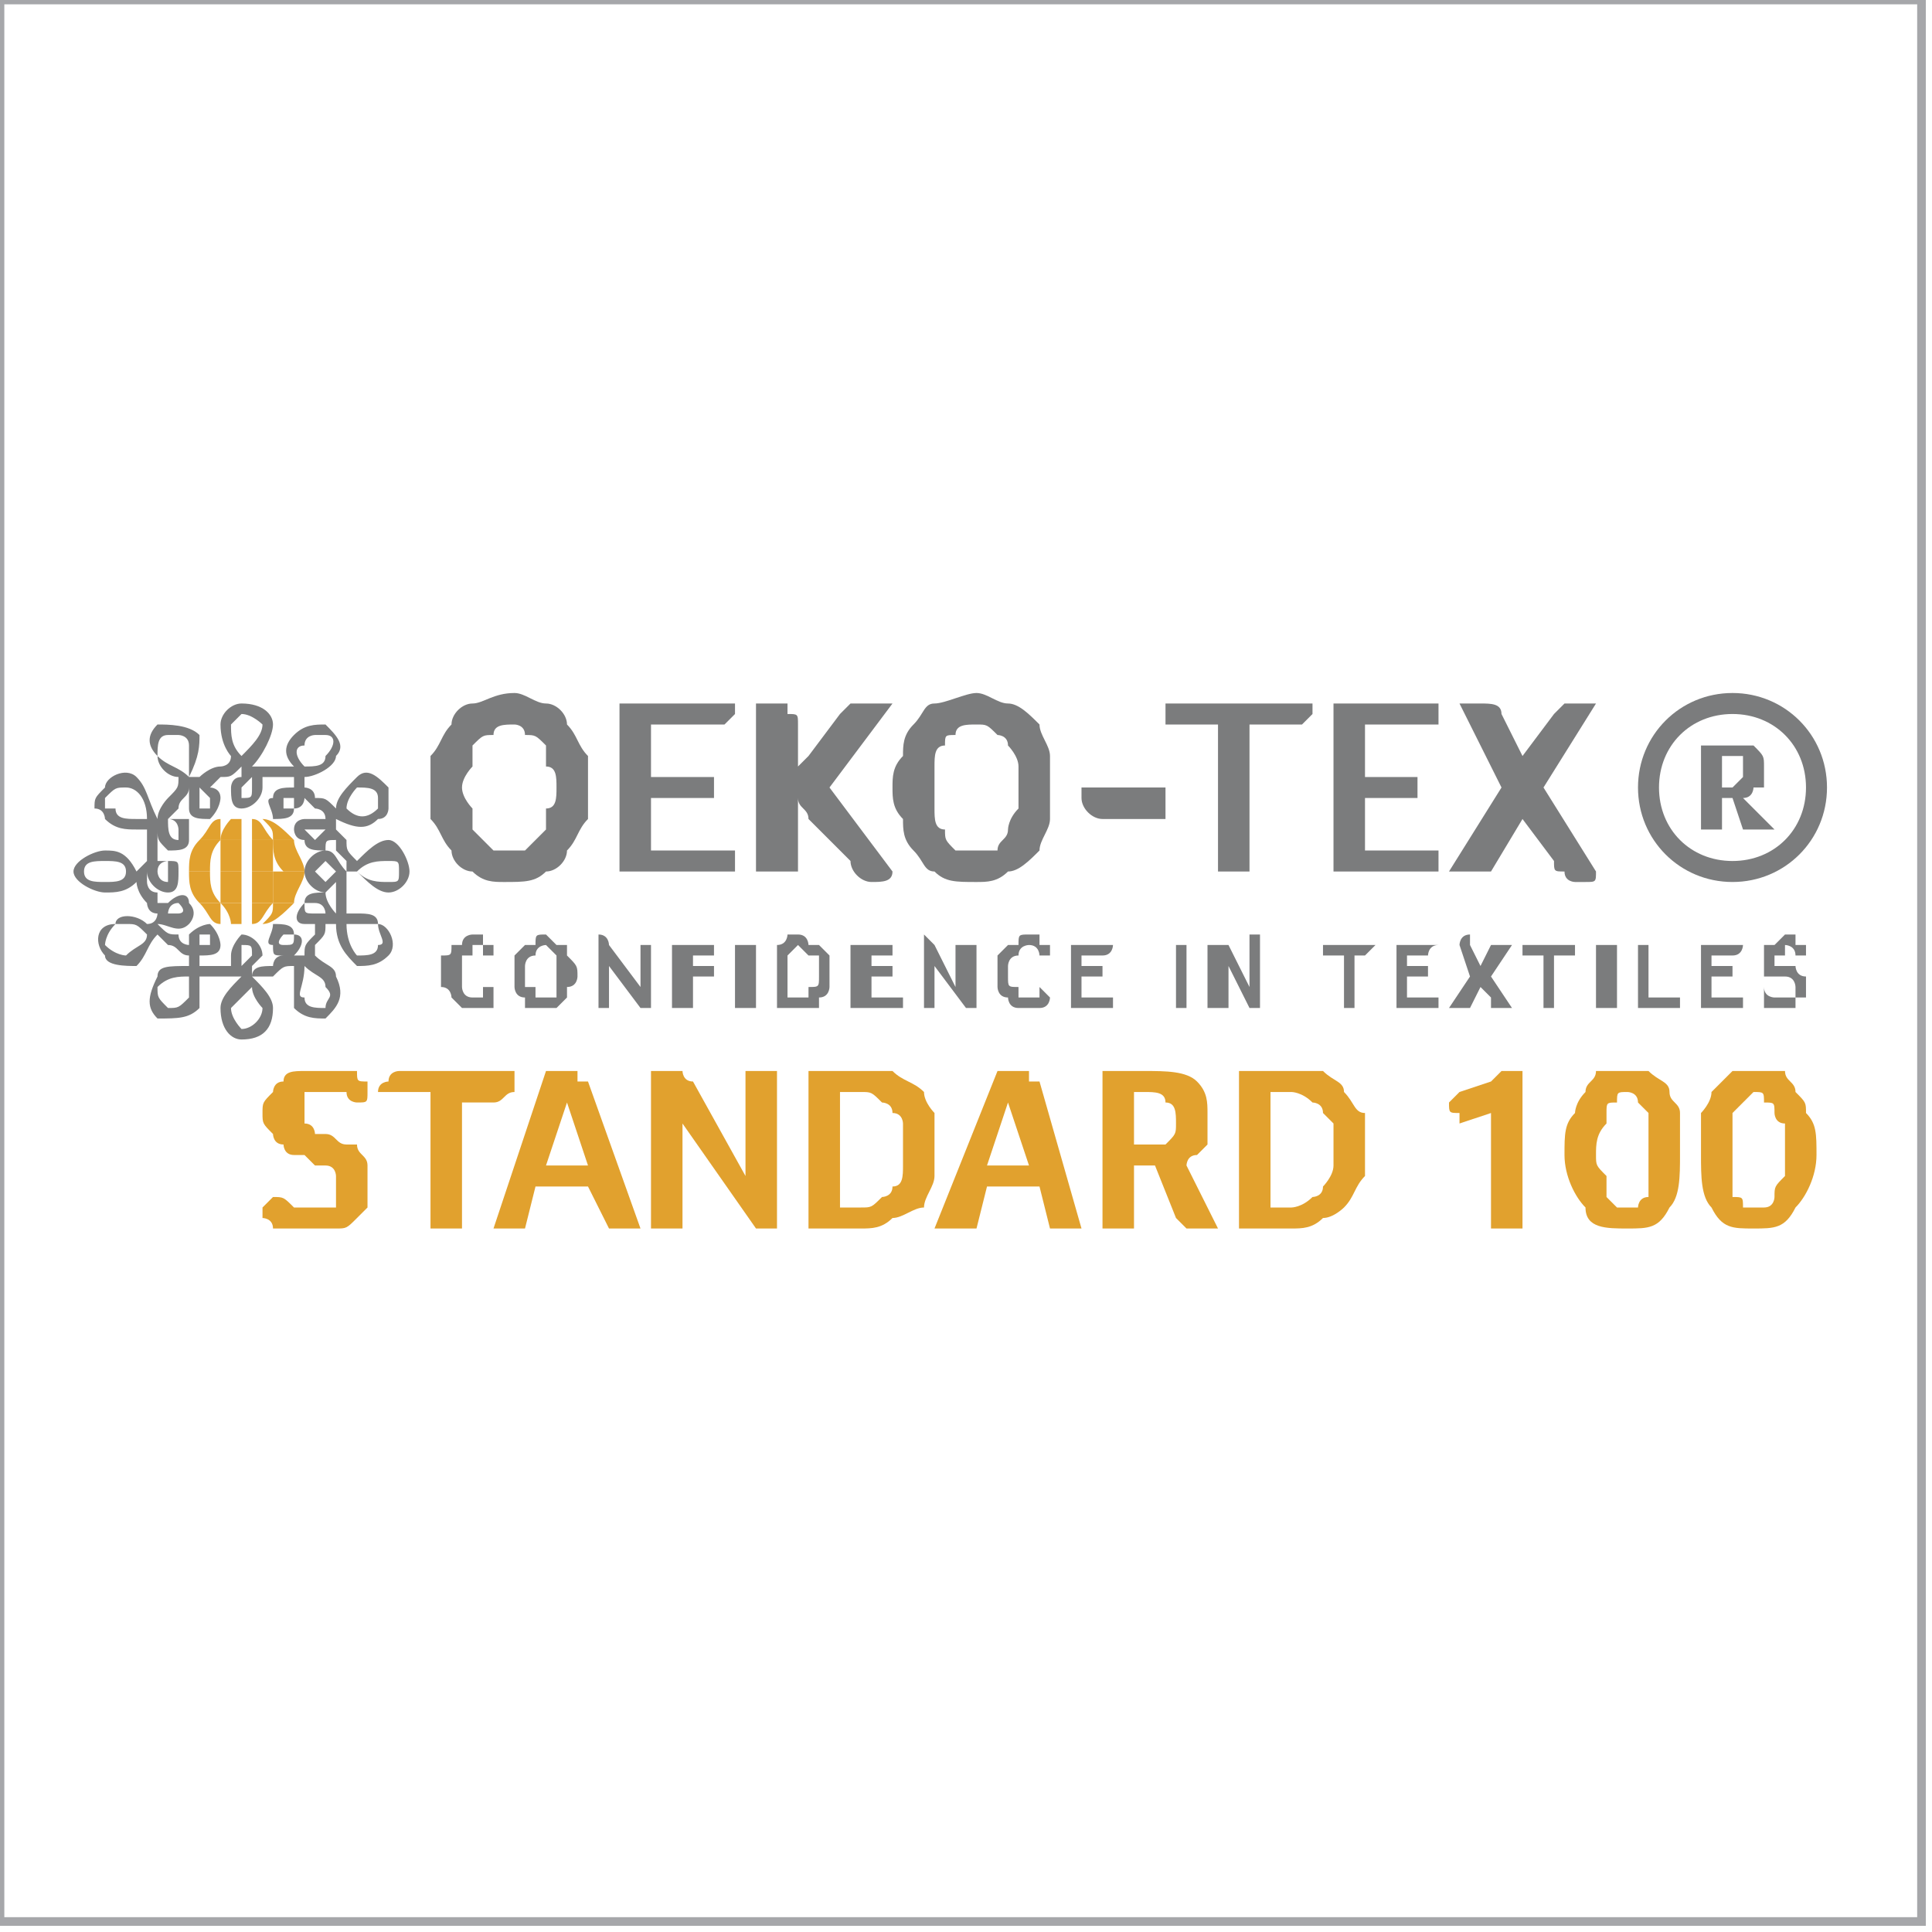 <?xml version="1.0" encoding="UTF-8"?>
<!DOCTYPE svg PUBLIC "-//W3C//DTD SVG 1.0//EN" "http://www.w3.org/TR/2001/REC-SVG-20010904/DTD/svg10.dtd">
<!-- Creator: CorelDRAW X8 -->
<svg xmlns="http://www.w3.org/2000/svg" xml:space="preserve" width="30mm" height="30mm" version="1.0" shape-rendering="geometricPrecision" text-rendering="geometricPrecision" image-rendering="optimizeQuality" fill-rule="evenodd" clip-rule="evenodd"
viewBox="0 0 184 184"
 xmlns:xlink="http://www.w3.org/1999/xlink">
 <g id="Layer_x0020_1">
  <rect fill="none" stroke="#A6A7AA" stroke-width="0.823" width="183" height="183"/>
  <g id="_1203949504">
   <g>
    <path fill="#7B7C7D" d="M23 99c-1,0 -2,-1 -2,-3 0,-1 1,-2 2,-3 0,0 0,0 0,0 -1,0 -1,0 -2,0 -1,0 -1,0 -2,0 0,1 0,2 0,3 -1,1 -2,1 -4,1 -1,-1 -1,-2 0,-4 0,-1 1,-1 3,-1 0,-1 0,-1 0,-1 -1,0 -1,-1 -2,-1 0,0 -1,-1 -1,-1 -1,1 -1,2 -2,3 -1,0 -3,0 -3,-1 -1,-1 -1,-3 1,-3 0,-1 2,-1 3,0 1,0 1,-1 1,-1 -1,0 -1,-1 -1,-1 -1,-1 -1,-2 -1,-2 -1,1 -2,1 -3,1 -1,0 -3,-1 -3,-2 0,-1 2,-2 3,-2 1,0 2,0 3,2 0,0 1,-1 1,-1 0,0 0,-1 0,-2 0,0 0,-1 0,-1 -1,0 -1,0 -1,0 -1,0 -2,0 -3,-1 0,0 0,-1 -1,-1 0,-1 0,-1 1,-2 0,-1 2,-2 3,-1 1,1 1,2 2,4 0,0 0,0 0,0 0,-1 1,-2 1,-2 1,-1 1,-1 1,-2 -1,0 -2,-1 -2,-2 -1,-1 -1,-2 0,-3 1,0 3,0 4,1 0,1 0,2 -1,4 1,0 1,0 1,0 0,0 1,-1 2,-1 0,0 1,0 1,-1 0,0 -1,-1 -1,-3 0,-1 1,-2 2,-2 2,0 3,1 3,2 0,1 -1,3 -2,4 0,0 0,0 0,0 1,0 1,0 2,0 0,0 1,0 2,0 -1,-1 -1,-2 0,-3 1,-1 2,-1 3,-1 1,1 2,2 1,3 0,1 -2,2 -3,2 0,0 0,1 0,1 0,0 1,0 1,1 1,0 1,0 2,1 0,-1 1,-2 2,-3 1,-1 2,0 3,1 0,0 0,1 0,2 0,0 0,1 -1,1 -1,1 -2,1 -4,0 0,0 0,0 0,1 0,0 1,1 1,1 0,1 0,1 1,2 1,-1 2,-2 3,-2 1,0 2,2 2,3 0,1 -1,2 -2,2 -1,0 -2,-1 -3,-2 -1,0 -1,0 -1,0 0,1 0,2 0,2 0,1 0,2 0,2 0,0 1,0 1,0 1,0 2,0 2,1 1,0 2,2 1,3 -1,1 -2,1 -3,1 -1,-1 -2,-2 -2,-4 0,0 0,0 -1,0 0,1 0,1 -1,2 0,0 0,1 0,1 1,1 2,1 2,2 1,2 0,3 -1,4 -1,0 -2,0 -3,-1 0,-1 0,-3 0,-4 0,0 0,0 0,0 -1,0 -1,0 -2,1 -1,0 -1,0 -2,0 1,1 2,2 2,3 0,2 -1,3 -3,3l0 0 0 0zm1 -5c-1,1 -2,2 -2,2 0,1 1,2 1,2 1,0 2,-1 2,-2 0,0 -1,-1 -1,-2l0 0 0 0zm5 -2c0,2 -1,3 0,3 0,1 1,1 2,1 0,-1 1,-1 0,-2 0,-1 -1,-1 -2,-2l0 0 0 0zm-11 1c-1,0 -2,0 -3,1 0,1 0,1 1,2 1,0 1,0 2,-1 0,0 0,-1 0,-2l0 0 0 0zm6 0l0 0c0,-1 1,-1 2,-1 0,0 0,-1 1,-1 -1,0 -1,0 -1,-1 -1,0 0,-1 0,-2 1,0 2,0 2,1 1,0 1,1 0,2 0,0 1,0 1,0l0 0c0,-1 0,-1 1,-2 0,0 0,0 0,-1 0,0 -1,0 -1,0 -1,0 -1,-1 0,-2 0,-1 1,-1 2,-1 0,1 1,2 1,2 0,0 0,0 0,0l0 0c0,0 0,-1 0,-2 0,0 0,0 0,-1 0,0 -1,1 -1,1 -1,0 -2,-1 -2,-2 0,-1 1,-2 2,-2 1,0 1,1 2,2 0,0 0,0 0,-1l0 0c0,0 -1,-1 -1,-1 0,-1 0,-1 0,-1 -1,0 -1,0 -1,1 -1,0 -2,0 -2,-1 -1,0 -1,-1 -1,-1 0,-1 1,-1 1,-1 1,0 1,0 2,0 0,0 0,0 0,0l0 0c0,-1 -1,-1 -1,-1 -1,-1 -1,-1 -1,-1 0,0 0,1 -1,1 0,1 -1,1 -2,1 0,-1 -1,-2 0,-2 0,-1 1,-1 2,-1 0,0 0,0 0,-1l0 0c-1,0 -2,0 -2,0 -1,0 -1,0 -1,0 0,1 0,1 0,1 0,1 -1,2 -2,2 -1,0 -1,-1 -1,-2 0,0 0,-1 1,-1 0,0 0,-1 0,-1l0 0 0 0c-1,1 -1,1 -2,1 0,0 -1,1 -1,1 0,0 1,0 1,1 0,0 0,1 -1,2 0,0 0,0 0,0 -1,0 -2,0 -2,-1 0,0 0,-1 0,-2 0,0 0,0 0,0l0 0 0 0c0,1 -1,1 -1,2 0,0 0,0 -1,1 1,0 1,0 2,0 0,0 0,0 0,1 0,0 0,1 0,1 0,1 -1,1 -2,1 -1,-1 -1,-1 -1,-2 0,0 0,0 0,0l0 0c0,0 0,1 0,2 0,0 0,0 0,1 0,0 0,0 1,0 1,0 1,0 1,1 0,1 0,2 -1,2 -1,0 -2,-1 -2,-2 0,0 0,1 0,1l0 0c0,0 0,1 1,1 0,1 0,1 0,1 0,0 1,0 1,0 1,-1 2,-1 2,0 1,1 0,2 0,2 -1,1 -2,0 -3,0 0,0 0,0 0,0l0 0 0 0c1,1 1,1 2,1 0,1 1,1 1,1 0,0 0,-1 0,-1 1,-1 2,-1 2,-1 1,1 1,2 1,2 0,1 -1,1 -2,1 0,0 0,1 0,1l0 0c1,0 1,0 2,0 0,0 1,0 1,0 0,-1 0,-1 0,-1 0,-1 1,-2 1,-2 1,0 2,1 2,2 0,0 -1,1 -1,1 0,0 0,0 0,1l0 0 0 0zm-1 -3c0,0 0,0 0,1 0,0 0,0 0,1 1,-1 1,-1 1,-1 0,-1 0,-1 -1,-1l0 0 0 0zm10 -2c0,2 1,3 1,3 1,0 2,0 2,-1 1,0 0,-1 0,-2 -1,0 -1,0 -2,0 0,0 -1,0 -1,0l0 0 0 0zm-21 0c0,0 -1,0 -1,0 -1,1 -1,2 -1,2 1,1 2,1 2,1 1,-1 2,-1 2,-2 -1,-1 -1,-1 -2,-1l0 0 0 0zm15 1c0,0 0,0 0,0 0,0 -1,1 0,1 0,0 0,0 0,0 1,0 1,0 1,-1 0,0 -1,0 -1,0l0 0 0 0zm-8 1c0,0 1,0 1,0 0,0 0,-1 0,-1 0,0 -1,0 -1,0 0,0 0,1 0,1l0 0 0 0zm11 -4c0,0 0,0 -1,0 0,1 0,1 1,1 0,0 0,0 1,0 0,0 0,-1 -1,-1 0,0 0,0 0,0l0 0 0 0zm-14 1c0,0 1,0 1,0 0,0 1,0 0,-1 0,0 0,0 0,0 -1,0 -1,1 -1,1l0 0 0 0zm18 -4c1,1 2,1 3,1 1,0 1,0 1,-1 0,-1 0,-1 -1,-1 -1,0 -2,0 -3,1l0 0 0 0zm-24 -1c-1,0 -2,0 -2,1 0,1 1,1 2,1 1,0 2,0 2,-1 0,-1 -1,-1 -2,-1l0 0 0 0zm21 0c0,0 -1,1 -1,1 0,0 1,1 1,1 0,0 1,-1 1,-1 0,0 -1,-1 -1,-1l0 0 0 0zm-16 1c0,0 0,1 1,1 0,0 0,-1 0,-1 0,0 0,-1 0,-1 0,0 -1,0 -1,1l0 0 0 0zm15 -4c0,0 0,0 0,0 0,0 -1,0 -1,0 0,0 0,0 0,0 1,1 1,1 1,1 0,0 1,-1 1,-1 0,0 -1,0 -1,0l0 0 0 0zm-14 -1c0,1 0,2 1,2 0,0 0,0 0,-1 0,0 0,0 0,0 0,0 0,0 0,0 0,0 0,-1 -1,-1l0 0 0 0zm-4 -3c-1,0 -1,0 -2,1 0,0 0,0 0,1 0,0 1,0 1,0 0,1 1,1 2,1 0,0 0,0 1,0 0,-2 -1,-3 -2,-3 0,0 0,0 0,0l0 0 0 0zm21 2c1,1 2,1 3,0 0,0 0,0 0,0 0,-1 0,-1 0,-1 0,-1 -1,-1 -2,-1 0,0 -1,1 -1,2l0 0 0 0zm-5 -1c-1,0 -1,0 -1,0 0,0 0,0 0,1 0,0 0,0 0,0 0,0 1,0 1,0 0,-1 0,-1 0,-1 0,0 0,0 0,0l0 0 0 0zm-9 -1c0,1 0,1 0,2 0,0 0,0 1,0 0,0 0,0 0,0 0,0 0,-1 0,-1 0,0 0,0 -1,-1l0 0 0 0zm5 -1c-1,1 -1,1 -1,1 0,1 0,1 0,1 1,0 1,0 1,-1 0,0 0,0 0,-1l0 0 0 0zm-7 -4c-1,0 -1,0 -1,0 -1,0 -1,1 -1,2 1,1 2,1 3,2 0,-2 0,-3 0,-3 0,-1 -1,-1 -1,-1l0 0 0 0zm13 0c0,0 -1,0 -1,1 -1,0 -1,1 0,2 1,0 2,0 2,-1 1,-1 1,-2 0,-2 0,0 -1,0 -1,0l0 0 0 0zm-7 -2c0,0 -1,1 -1,1 0,1 0,2 1,3 1,-1 2,-2 2,-3 0,0 -1,-1 -2,-1z"/>
    <path fill="#E1A12E" d="M18 83c0,-1 0,-2 1,-3l2 0c-1,1 -1,2 -1,3l-2 0z"/>
    <path fill="#E1A12E" d="M21 86c0,1 0,1 0,2 -1,0 -1,-1 -2,-2l2 0z"/>
    <path fill="#E1A12E" d="M20 83c0,1 0,2 1,3l-2 0c-1,-1 -1,-2 -1,-3l2 0z"/>
    <path fill="#E1A12E" d="M19 80c1,-1 1,-2 2,-2 0,1 0,1 0,2l-2 0z"/>
    <path fill="#E1A12E" d="M25 78c1,0 2,1 3,2l-2 0c0,-1 0,-1 -1,-2z"/>
    <path fill="#E1A12E" d="M28 86c-1,1 -2,2 -3,2 1,-1 1,-1 1,-2l2 0z"/>
    <path fill="#E1A12E" d="M29 83c0,1 -1,2 -1,3l-2 0c0,-1 0,-2 0,-3l3 0z"/>
    <path fill="#E1A12E" d="M28 80c0,1 1,2 1,3l-2 0c-1,-1 -1,-2 -1,-3l2 0z"/>
    <path fill="#E1A12E" d="M22 78c1,0 1,0 1,0l0 2 -2 0c0,-1 1,-2 1,-2z"/>
    <path fill="#E1A12E" d="M21 83c0,-1 0,-2 0,-3l2 0 0 3 -2 0z"/>
    <path fill="#E1A12E" d="M21 86c0,-1 0,-2 0,-3l2 0 0 3 -2 0z"/>
    <path fill="#E1A12E" d="M23 88c0,0 0,0 -1,0 0,0 0,-1 -1,-2l2 0 0 2z"/>
    <path fill="#E1A12E" d="M26 86c-1,1 -1,2 -2,2 0,0 0,0 0,0l0 -2 2 0 0 0z"/>
    <path fill="#E1A12E" d="M26 83c0,1 0,2 0,3l-2 0 0 -3 2 0z"/>
    <path fill="#E1A12E" d="M26 80c0,1 0,2 0,3l-2 0 0 -3 2 0z"/>
    <path fill="#E1A12E" d="M24 78c0,0 0,0 0,0 1,0 1,1 2,2l-2 0 0 -2 0 0z"/>
   </g>
   <g>
    <path fill="#7B7C7D" d="M47 95c0,0 0,1 0,1 0,0 0,0 -1,0 0,0 0,0 0,0 0,0 -1,0 -1,0 0,0 -1,0 -1,0 0,0 -1,-1 -1,-1 0,0 0,-1 -1,-1 0,0 0,-1 0,-1 0,-1 0,-1 0,-2 1,0 1,0 1,-1 0,0 1,0 1,0 0,-1 1,-1 1,-1 0,0 1,0 1,0 0,0 0,0 0,1 1,0 1,0 1,0 0,0 0,0 0,0 0,0 0,0 0,0 0,0 0,0 0,0 0,0 0,1 0,1 0,0 0,0 0,0 0,0 0,0 0,0 -1,0 -1,0 -1,0 0,0 0,-1 0,-1 0,0 0,0 -1,0 0,0 0,0 0,1 -1,0 -1,0 -1,0 0,0 0,1 0,1 0,0 0,0 0,1 0,0 0,0 0,0 0,1 0,1 0,1 0,0 0,1 1,1 0,0 0,0 0,0 1,0 1,0 1,0 0,0 0,0 0,0 0,0 0,0 0,-1 1,0 1,0 1,0 0,0 0,0 0,0 0,1 0,1 0,1 0,0 0,0 0,0 0,0 0,0 0,0 0,0 0,0 0,0 0,0 0,0 0,0z"/>
    <path fill="#7B7C7D" d="M55 93c0,0 0,1 -1,1 0,0 0,1 0,1 0,0 -1,1 -1,1 0,0 -1,0 -1,0 -1,0 -1,0 -2,0 0,0 0,-1 0,-1 -1,0 -1,-1 -1,-1 0,0 0,-1 0,-1 0,-1 0,-1 0,-2 0,0 0,0 1,-1 0,0 0,0 1,0 0,-1 0,-1 1,-1 0,0 1,1 1,1 0,0 1,0 1,0 0,1 0,1 0,1 1,1 1,1 1,2l0 0 0 0zm-2 0c0,-1 0,-1 0,-1 0,0 0,-1 0,-1 0,0 0,0 0,0 -1,-1 -1,-1 -1,-1 0,0 -1,0 -1,1 0,0 0,0 0,0 -1,0 -1,1 -1,1 0,0 0,0 0,1 0,0 0,0 0,1 0,0 0,0 1,0 0,0 0,1 0,1 0,0 1,0 1,0 0,0 0,0 1,0 0,0 0,-1 0,-1 0,0 0,0 0,0 0,-1 0,-1 0,-1z"/>
    <path fill="#7B7C7D" d="M62 96l-1 0 -3 -4 0 4 -1 0 0 -6c0,0 0,0 0,0 0,0 0,-1 0,-1 1,0 1,1 1,1 0,0 0,0 0,0l3 4 0 -4c0,0 0,0 0,0 0,0 0,0 0,0 0,0 0,0 0,0 1,0 1,0 1,0 0,0 0,0 0,0 0,0 0,0 0,0l0 6z"/>
    <path fill="#7B7C7D" d="M66 92l2 0 0 1 -2 0 0 3 -2 0 0 -6 4 0c0,0 0,0 0,0 0,0 0,0 0,0 0,0 0,0 0,0 0,0 0,1 0,1l-2 0 0 1z"/>
    <path fill="#7B7C7D" d="M70 90c1,0 1,0 1,0 0,0 0,0 0,0 0,0 0,0 0,0 0,0 0,0 0,0 1,0 1,0 1,0 0,0 0,0 0,0l0 6 -2 0 0 -6z"/>
    <path fill="#7B7C7D" d="M79 93c0,0 0,0 0,1 0,0 0,1 -1,1 0,0 0,0 0,1 -1,0 -1,0 -2,0l-2 0 0 -6c1,0 1,-1 1,-1 0,0 1,0 1,0 1,0 1,1 1,1 1,0 1,0 1,0 1,1 1,1 1,1 0,1 0,1 0,2l0 0 0 0zm-1 0c0,-1 0,-1 0,-1 0,0 0,-1 0,-1 -1,0 -1,0 -1,0 0,0 -1,-1 -1,-1 0,0 0,0 -1,1l0 4 1 0c0,0 1,0 1,0 0,0 0,-1 0,-1 1,0 1,0 1,-1 0,0 0,0 0,0z"/>
    <path fill="#7B7C7D" d="M85 95c0,0 0,0 0,0 1,0 1,0 1,0 0,1 0,1 0,1 0,0 0,0 0,0l-5 0 0 -6 4 0c0,0 0,0 0,0 0,0 0,0 0,0 0,0 0,0 0,0 0,0 0,1 0,1l-2 0 0 1 2 0 0 1 -2 0 0 2 2 0z"/>
    <path fill="#7B7C7D" d="M93 96l-1 0 -3 -4 0 4 -1 0 0 -6c0,0 0,0 0,0 0,0 0,-1 0,-1 0,0 1,1 1,1 0,0 0,0 0,0l2 4 0 -4c0,0 1,0 1,0 0,0 0,0 0,0 0,0 0,0 0,0 0,0 0,0 0,0 0,0 1,0 1,0 0,0 0,0 0,0l0 6z"/>
    <path fill="#7B7C7D" d="M100 95c0,0 0,1 -1,1 0,0 0,0 0,0 0,0 0,0 0,0 -1,0 -1,0 -1,0 -1,0 -1,0 -1,0 -1,0 -1,-1 -1,-1 -1,0 -1,-1 -1,-1 0,0 0,-1 0,-1 0,-1 0,-1 0,-2 0,0 0,0 1,-1 0,0 0,0 1,0 0,-1 0,-1 1,-1 0,0 0,0 1,0 0,0 0,0 0,1 0,0 0,0 0,0 0,0 1,0 1,0 0,0 0,0 0,0 0,0 0,0 0,0 0,0 0,1 0,1 0,0 -1,0 -1,0 0,0 0,0 0,0 0,0 0,0 0,0 0,0 0,-1 -1,-1 0,0 0,0 0,0 0,0 -1,0 -1,1 0,0 0,0 0,0 -1,0 -1,1 -1,1 0,0 0,0 0,1 0,0 0,0 0,0 0,1 0,1 1,1 0,0 0,1 0,1 0,0 1,0 1,0 0,0 0,0 0,0 1,0 1,0 1,0 0,0 0,0 0,-1 0,0 0,0 0,0 0,0 0,0 0,0 1,1 1,1 1,1 0,0 0,0 0,0 0,0 0,0 0,0 0,0 0,0 0,0 0,0 0,0 0,0z"/>
    <path fill="#7B7C7D" d="M105 95c1,0 1,0 1,0 0,0 0,0 0,0 0,1 0,1 0,1 0,0 0,0 0,0l-4 0 0 -6 4 0c0,0 0,0 0,0l0 0c0,0 0,0 0,0 0,0 0,1 -1,1l-2 0 0 1 2 0 0 1 -2 0 0 2 2 0z"/>
    <path fill="#7B7C7D" d="M112 90c0,0 0,0 0,0 0,0 0,0 0,0 0,0 0,0 0,0 0,0 1,0 1,0 0,0 0,0 0,0 0,0 0,0 0,0l0 6 -1 0 0 -6 0 0z"/>
    <path fill="#7B7C7D" d="M120 96l-1 0 -2 -4 0 4 -2 0 0 -6c0,0 0,0 1,0 0,0 0,-1 0,-1 0,0 0,1 0,1 0,0 1,0 1,0l2 4 0 -4c0,0 0,-1 0,-1 0,0 0,0 1,0 0,0 0,0 0,1 0,0 0,0 0,0 0,0 0,0 0,0 0,0 0,0 0,0l0 6z"/>
    <path fill="#7B7C7D" d="M128 91l-2 0 0 0c0,0 0,-1 0,-1 0,0 0,0 0,0 0,0 0,0 0,0 0,0 0,0 0,0l5 0c0,0 0,0 0,0 0,0 0,0 0,0 0,0 -1,1 -1,1l-1 0 0 5 -1 0 0 -5 0 0z"/>
    <path fill="#7B7C7D" d="M136 95c0,0 1,0 1,0 0,0 0,0 0,0 0,1 0,1 0,1 0,0 0,0 0,0l-4 0 0 -6 4 0c0,0 0,0 0,0 0,0 0,0 0,0 0,0 0,0 0,0 -1,0 -1,1 -1,1l-2 0 0 1 2 0 0 1 -2 0 0 2 2 0z"/>
    <path fill="#7B7C7D" d="M141 94l-1 2 -2 0 2 -3 -1 -3c0,0 0,0 0,0 0,0 0,-1 1,-1 0,0 0,1 0,1l1 2 1 -2c0,0 0,0 1,0 0,0 0,-1 0,-1 0,0 0,0 0,1 0,0 1,0 1,0l-2 3 2 3c0,0 0,0 -1,0 0,0 0,0 0,0 0,0 0,0 -1,0 0,0 0,0 0,-1l-1 -1z"/>
    <path fill="#7B7C7D" d="M147 91l-2 0 0 0c0,0 0,-1 0,-1 0,0 0,0 0,0 0,0 0,0 0,0 0,0 1,0 1,0l4 0c0,0 0,0 0,0 0,0 0,0 0,0 0,0 0,1 0,1l-2 0 0 5 -1 0 0 -5z"/>
    <path fill="#7B7C7D" d="M152 90c0,0 0,0 1,0 0,0 0,0 0,0 0,0 0,0 0,0 0,0 0,0 0,0 0,0 0,0 0,0 1,0 1,0 1,0l0 6 -2 0 0 -6z"/>
    <path fill="#7B7C7D" d="M157 95l2 0c0,0 0,0 1,0 0,0 0,0 0,0 0,0 0,0 0,0 0,0 0,0 0,0l0 1c0,0 0,0 0,0l-4 0 0 -6c0,0 0,0 0,0 0,0 0,0 0,0 1,0 1,0 1,0 0,0 0,0 0,0 0,0 0,0 0,0 0,0 0,0 0,0l0 5 0 0z"/>
    <path fill="#7B7C7D" d="M165 95c1,0 1,0 1,0 0,0 0,0 0,0 0,1 0,1 0,1 0,0 0,0 0,0l-4 0 0 -6 4 0c0,0 0,0 0,0 0,0 0,0 0,0 0,0 0,0 0,0 0,0 0,1 -1,1l-2 0 0 1 2 0 0 1 -2 0 0 2 2 0z"/>
    <path fill="#7B7C7D" d="M168 94c0,1 1,1 1,1 0,0 0,0 1,0 0,0 0,0 0,0 0,0 0,0 1,0 0,0 0,0 0,0 0,-1 0,-1 0,-1 0,0 0,0 0,0 0,0 0,-1 -1,-1 0,0 0,0 0,0 0,0 0,0 0,0 -1,0 -1,0 -1,0 0,0 0,0 -1,0 0,-1 0,-1 0,-1 0,0 0,0 0,-1 0,0 0,0 0,-1 0,0 0,0 1,0 0,0 0,0 0,0 1,-1 1,-1 1,-1 0,0 1,0 1,0 0,0 0,1 0,1 0,0 0,0 1,0 0,0 0,0 0,0 0,0 0,0 0,0 0,0 0,0 0,1 0,0 0,0 0,0 -1,0 -1,0 -1,0 0,-1 -1,-1 -1,-1 0,0 0,0 0,0 0,0 0,1 0,1 -1,0 -1,0 -1,0 0,0 0,0 0,0 0,0 0,0 0,1 0,0 0,0 1,0 0,0 0,0 0,0 0,0 0,0 0,0 1,0 1,0 1,0 0,0 0,1 1,1 0,0 0,0 0,0 0,0 0,1 0,1 0,0 0,1 0,1 0,0 0,0 -1,0 0,1 0,1 0,1 -1,0 -1,0 -1,0 -1,0 -1,0 -1,0 -1,0 -1,0 -1,0 0,0 0,0 0,-1 0,0 0,0 0,0 0,0 0,0 0,0 0,0 0,0 0,-1z"/>
    <path fill="#7B7C7D" d="M56 75c0,1 0,2 0,3 -1,1 -1,2 -2,3 0,1 -1,2 -2,2 -1,1 -2,1 -4,1 -1,0 -2,0 -3,-1 -1,0 -2,-1 -2,-2 -1,-1 -1,-2 -2,-3 0,-1 0,-2 0,-3 0,-1 0,-2 0,-3 1,-1 1,-2 2,-3 0,-1 1,-2 2,-2 1,0 2,-1 4,-1 1,0 2,1 3,1 1,0 2,1 2,2 1,1 1,2 2,3 0,1 0,2 0,3l0 0 0 0zm-3 0c0,-1 0,-2 -1,-2 0,-1 0,-2 0,-2 -1,-1 -1,-1 -2,-1 0,-1 -1,-1 -1,-1 -1,0 -2,0 -2,1 -1,0 -1,0 -2,1 0,0 0,1 0,2 0,0 -1,1 -1,2 0,1 1,2 1,2 0,1 0,2 0,2 1,1 1,1 2,2 0,0 1,0 2,0 0,0 1,0 1,0 1,-1 1,-1 2,-2 0,0 0,-1 0,-2 1,0 1,-1 1,-2z"/>
    <path fill="#7B7C7D" d="M68 81c1,0 1,0 2,0 0,1 0,1 0,2 0,0 0,0 0,0 0,0 0,0 0,0l-11 0 0 -16 11 0c0,0 0,0 0,0 0,0 0,0 0,1 0,0 -1,1 -1,1 0,0 -1,0 -2,0l-5 0 0 5 6 0 0 2 -6 0 0 5 6 0 0 0z"/>
    <path fill="#7B7C7D" d="M72 67c0,0 1,0 1,0 0,0 0,0 0,0 1,0 1,0 1,0 0,0 1,0 1,0 0,0 0,0 0,1 1,0 1,0 1,1l0 6c0,-1 0,-1 0,-2 0,0 0,0 1,-1l3 -4c1,-1 1,-1 1,-1 1,0 1,0 2,0 0,0 0,0 1,0 0,0 0,0 1,0l-6 8 6 8c0,1 -1,1 -2,1 -1,0 -2,-1 -2,-2l-4 -4c0,-1 -1,-1 -1,-2 0,0 0,0 0,-1l0 8 -4 0 0 -16 0 0z"/>
    <path fill="#7B7C7D" d="M100 75c0,1 0,2 0,3 0,1 -1,2 -1,3 -1,1 -2,2 -3,2 -1,1 -2,1 -3,1 -2,0 -3,0 -4,-1 -1,0 -1,-1 -2,-2 -1,-1 -1,-2 -1,-3 -1,-1 -1,-2 -1,-3 0,-1 0,-2 1,-3 0,-1 0,-2 1,-3 1,-1 1,-2 2,-2 1,0 3,-1 4,-1 1,0 2,1 3,1 1,0 2,1 3,2 0,1 1,2 1,3 0,1 0,2 0,3l0 0 0 0zm-3 0c0,-1 0,-2 0,-2 0,-1 -1,-2 -1,-2 0,-1 -1,-1 -1,-1 -1,-1 -1,-1 -2,-1 -1,0 -2,0 -2,1 -1,0 -1,0 -1,1 -1,0 -1,1 -1,2 0,0 0,1 0,2 0,1 0,2 0,2 0,1 0,2 1,2 0,1 0,1 1,2 0,0 1,0 2,0 1,0 1,0 2,0 0,-1 1,-1 1,-2 0,0 0,-1 1,-2 0,0 0,-1 0,-2z"/>
    <path fill="#7B7C7D" d="M105 78c-1,0 -2,-1 -2,-2 0,0 0,-1 0,-1l7 0c0,0 1,0 1,0 0,1 0,1 0,2l0 0c0,0 0,1 0,1l-6 0z"/>
    <path fill="#7B7C7D" d="M116 69l-5 0 0 0c0,0 0,0 0,0 0,0 0,0 0,-1 0,0 0,0 0,-1 0,0 1,0 2,0l12 0c0,0 0,0 0,1 0,0 -1,1 -1,1 0,0 -1,0 -1,0l-4 0 0 14 -3 0 0 -14 0 0z"/>
    <path fill="#7B7C7D" d="M135 81c1,0 2,0 2,0 0,1 0,1 0,2l0 0c0,0 0,0 0,0l-10 0 0 -16 10 0c0,0 0,0 0,0 0,0 0,0 0,1 0,0 0,1 0,1 -1,0 -1,0 -2,0l-5 0 0 5 5 0 0 2 -5 0 0 5 5 0 0 0z"/>
    <path fill="#7B7C7D" d="M145 78l-3 5 -4 0 5 -8 -4 -8c0,0 1,0 1,0 0,0 1,0 1,0 1,0 2,0 2,1l2 4 3 -4c0,0 1,-1 1,-1 0,0 1,0 1,0 1,0 1,0 1,0 0,0 1,0 1,0l-5 8 5 8c0,1 0,1 -1,1 0,0 0,0 -1,0 0,0 -1,0 -1,-1 -1,0 -1,0 -1,-1l-3 -4z"/>
    <path fill="#7B7C7D" d="M165 68c4,0 7,3 7,7 0,4 -3,7 -7,7 -4,0 -7,-3 -7,-7 0,-4 3,-7 7,-7l0 0 0 0zm0 -2c-5,0 -9,4 -9,9 0,5 4,9 9,9 5,0 9,-4 9,-9 0,-5 -4,-9 -9,-9z"/>
    <path fill="#7B7C7D" d="M168 73c0,0 0,1 0,1 0,0 0,1 0,1 -1,0 -1,0 -1,0 0,0 0,1 -1,1l3 3c-1,0 -1,0 -1,0 0,0 0,0 0,0 -1,0 -1,0 -1,0 0,0 -1,0 -1,0l-1 -3 -1 0 0 3 -2 0 0 -8c1,0 1,0 1,0 1,0 1,0 1,0 2,0 3,0 3,0 1,1 1,1 1,2l0 0 0 0zm-2 0c0,0 0,-1 0,-1 0,0 -1,0 -1,0 0,0 -1,0 -1,0 0,0 0,0 0,0l0 3 1 0c0,0 0,0 1,-1 0,0 0,0 0,-1z"/>
    <path fill="#E1A12E" d="M26 114c1,0 1,0 2,1 0,0 1,0 2,0 0,0 0,0 1,0 0,0 0,0 1,0 0,-1 0,-1 0,-1 0,0 0,-1 0,-1 0,0 0,-1 0,-1 0,0 0,-1 -1,-1 0,0 0,0 -1,0 0,0 0,0 -1,-1 0,0 -1,0 -1,0 -1,0 -1,-1 -1,-1 -1,0 -1,-1 -1,-1 -1,-1 -1,-1 -1,-2 0,-1 0,-1 1,-2 0,0 0,-1 1,-1 0,-1 1,-1 2,-1 0,0 1,0 2,0 0,0 1,0 1,0 0,0 1,0 1,0 1,0 1,0 1,0 0,1 0,1 1,1 0,0 0,0 0,1 0,0 0,0 0,0 0,1 0,1 -1,1 0,0 -1,0 -1,-1 -1,0 -1,0 -2,0 0,0 -1,0 -1,0 0,0 0,0 -1,0 0,1 0,1 0,1 0,0 0,1 0,1 0,0 0,0 0,1 0,0 0,0 0,0 1,0 1,1 1,1 1,0 1,0 1,0 1,0 1,1 2,1 0,0 1,0 1,0 0,1 1,1 1,2 0,0 0,1 0,2 0,0 0,1 0,2 0,0 -1,1 -1,1 -1,1 -1,1 -2,1 -1,0 -1,0 -2,0 -1,0 -2,0 -3,0 -1,0 -1,0 -1,0 0,-1 -1,-1 -1,-1 0,0 0,0 0,0 0,-1 0,-1 0,-1 1,-1 1,-1 1,-1z"/>
    <path fill="#E1A12E" d="M41 104l-5 0 0 0c0,0 0,0 0,0 0,0 0,0 0,0 0,-1 1,-1 1,-1 0,-1 1,-1 1,-1l11 0c0,0 0,1 0,1 0,0 0,1 0,1 -1,0 -1,1 -2,1l-3 0 0 12 -3 0 0 -13z"/>
    <path fill="#E1A12E" d="M58 117l-2 -4 -5 0 -1 4 -3 0 5 -15c0,0 0,0 1,0 0,0 0,0 1,0 0,0 0,0 0,0 0,0 1,0 1,0 0,0 0,0 0,1 1,0 1,0 1,0l5 14 -3 0 0 0 0 0zm-4 -12l-2 6 4 0 -2 -6z"/>
    <path fill="#E1A12E" d="M74 117l-2 0 -7 -10 0 10 -3 0 0 -15c1,0 1,0 1,0 0,0 0,0 1,0 0,0 1,0 1,0 0,0 0,1 1,1l5 9 0 -10c1,0 1,0 1,0 0,0 0,0 0,0 1,0 1,0 1,0 0,0 1,0 1,0 0,0 0,1 0,1 0,0 0,0 0,1l0 13 0 0z"/>
    <path fill="#E1A12E" d="M89 109c0,1 0,2 0,3 0,1 -1,2 -1,3 -1,0 -2,1 -3,1 -1,1 -2,1 -3,1l-5 0 0 -15c1,0 2,0 3,0 0,0 1,0 2,0 1,0 2,0 3,0 1,1 2,1 3,2 0,1 1,2 1,2 0,1 0,2 0,3l0 0 0 0zm-3 0c0,0 0,-1 0,-2 0,0 0,-1 -1,-1 0,-1 -1,-1 -1,-1 -1,-1 -1,-1 -2,-1 -1,0 -1,0 -2,0l0 11 2 0c1,0 1,0 2,-1 0,0 1,0 1,-1 1,0 1,-1 1,-2 0,0 0,-1 0,-2z"/>
    <path fill="#E1A12E" d="M100 117l-1 -4 -5 0 -1 4 -4 0 6 -15c0,0 0,0 0,0 1,0 1,0 2,0 0,0 0,0 0,0 0,0 0,0 1,0 0,0 0,0 0,1 0,0 1,0 1,0l4 14 -3 0 0 0 0 0zm-4 -12l-2 6 4 0 -2 -6z"/>
    <path fill="#E1A12E" d="M115 106c0,1 0,1 0,2 0,0 0,1 0,1 -1,1 -1,1 -1,1 -1,0 -1,1 -1,1l3 6c0,0 0,0 -1,0 0,0 0,0 0,0 -1,0 -1,0 -2,0 0,0 -1,-1 -1,-1l-2 -5 -2 0 0 6 -3 0 0 -15c1,0 2,0 2,0 1,0 2,0 2,0 2,0 4,0 5,1 1,1 1,2 1,3l0 0 0 0zm-3 1c0,-1 0,-2 -1,-2 0,-1 -1,-1 -2,-1 0,0 0,0 0,0 0,0 -1,0 -1,0l0 5 1 0c1,0 2,0 2,0 1,-1 1,-1 1,-2z"/>
    <path fill="#E1A12E" d="M130 109c0,1 0,2 0,3 -1,1 -1,2 -2,3 0,0 -1,1 -2,1 -1,1 -2,1 -3,1l-5 0 0 -15c1,0 2,0 3,0 0,0 1,0 1,0 2,0 3,0 4,0 1,1 2,1 2,2 1,1 1,2 2,2 0,1 0,2 0,3l0 0 0 0zm-3 0c0,0 0,-1 0,-2 0,0 -1,-1 -1,-1 0,-1 -1,-1 -1,-1 -1,-1 -2,-1 -2,-1 -1,0 -1,0 -2,0l0 11 2 0c0,0 1,0 2,-1 0,0 1,0 1,-1 0,0 1,-1 1,-2 0,0 0,-1 0,-2z"/>
    <path fill="#E1A12E" d="M142 117l0 -11 -3 1c0,0 0,0 0,-1 -1,0 -1,0 -1,-1 0,0 0,0 0,0 0,0 1,-1 1,-1l3 -1c0,0 1,-1 1,-1 0,0 1,0 1,0 0,0 0,0 1,0 0,0 0,0 0,0l0 15 -3 0 0 0z"/>
    <path fill="#E1A12E" d="M160 110c0,2 0,4 -1,5 -1,2 -2,2 -4,2 -2,0 -4,0 -4,-2 -1,-1 -2,-3 -2,-5 0,-2 0,-3 1,-4 0,0 0,-1 1,-2 0,-1 1,-1 1,-2 1,0 2,0 3,0 1,0 2,0 2,0 1,1 2,1 2,2 0,1 1,1 1,2 0,1 0,2 0,4l0 0 0 0zm-3 0c0,-1 0,-2 0,-3 0,0 0,-1 0,-1 -1,-1 -1,-1 -1,-1 0,-1 -1,-1 -1,-1 -1,0 -1,0 -1,1 -1,0 -1,0 -1,1 0,0 0,0 0,1 -1,1 -1,2 -1,3 0,1 0,1 1,2 0,1 0,1 0,2 0,0 0,0 1,1 0,0 0,0 1,0 0,0 1,0 1,0 0,0 0,-1 1,-1 0,-1 0,-1 0,-2 0,-1 0,-1 0,-2z"/>
    <path fill="#E1A12E" d="M173 110c0,2 -1,4 -2,5 -1,2 -2,2 -4,2 -2,0 -3,0 -4,-2 -1,-1 -1,-3 -1,-5 0,-2 0,-3 0,-4 0,0 1,-1 1,-2 1,-1 1,-1 2,-2 1,0 1,0 2,0 1,0 2,0 3,0 0,1 1,1 1,2 1,1 1,1 1,2 1,1 1,2 1,4l0 0 0 0zm-3 0c0,-1 0,-2 0,-3 -1,0 -1,-1 -1,-1 0,-1 0,-1 -1,-1 0,-1 0,-1 -1,-1 0,0 0,0 -1,1 0,0 0,0 -1,1 0,0 0,0 0,1 0,1 0,2 0,3 0,1 0,1 0,2 0,1 0,1 0,2 1,0 1,0 1,1 1,0 1,0 1,0 1,0 1,0 1,0 1,0 1,-1 1,-1 0,-1 0,-1 1,-2 0,-1 0,-1 0,-2z"/>
   </g>
  </g>
 </g>
</svg>
